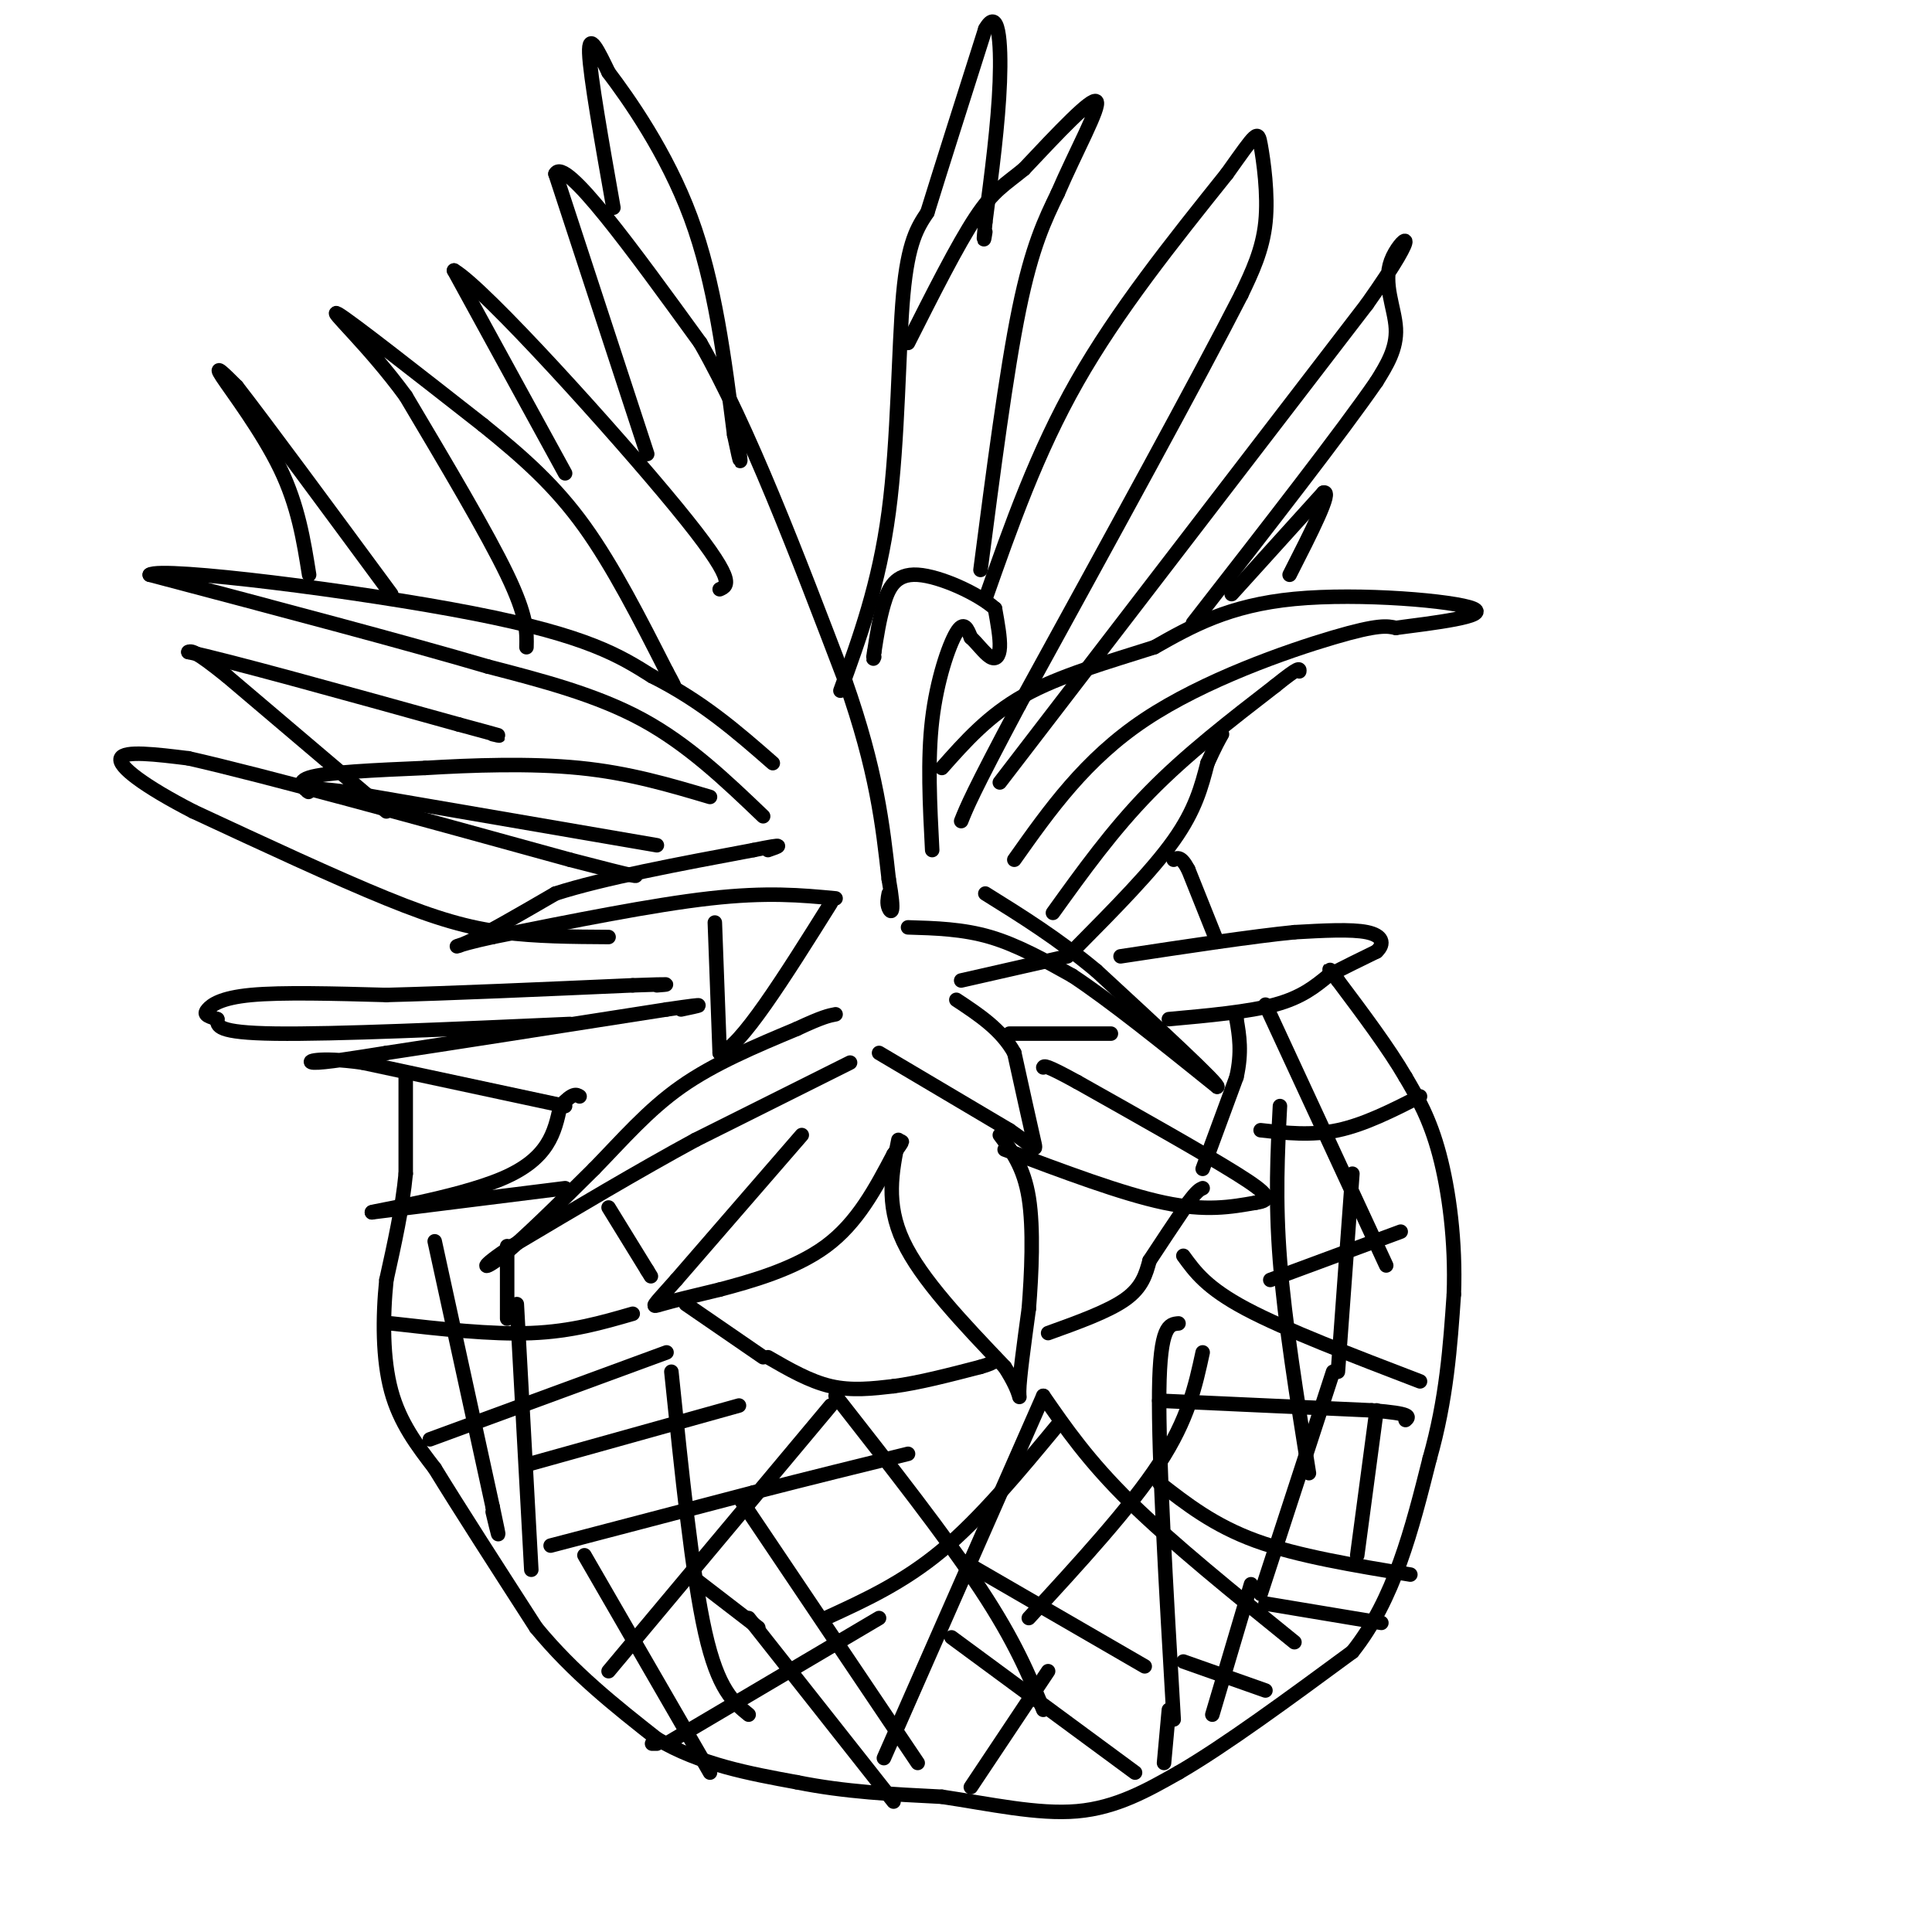 <svg viewBox='0 0 400 400' version='1.1' xmlns='http://www.w3.org/2000/svg' xmlns:xlink='http://www.w3.org/1999/xlink'><g fill='none' stroke='#000000' stroke-width='3' stroke-linecap='round' stroke-linejoin='round'><path d='M126,250c0.000,0.000 8.000,13.000 8,13'/><path d='M134,263c1.333,2.167 0.667,1.083 0,0'/><path d='M142,270c0.000,0.000 16.000,11.000 16,11'/><path d='M159,281c4.333,2.500 8.667,5.000 13,6c4.333,1.000 8.667,0.500 13,0'/><path d='M185,287c5.167,-0.667 11.583,-2.333 18,-4'/><path d='M203,283c3.500,-1.000 3.250,-1.500 3,-2'/><path d='M217,276c6.250,-2.250 12.500,-4.500 16,-7c3.500,-2.500 4.250,-5.250 5,-8'/><path d='M238,261c2.167,-3.333 5.083,-7.667 8,-12'/><path d='M246,249c1.833,-2.500 2.417,-2.750 3,-3'/><path d='M249,242c0.000,0.000 7.000,-19.000 7,-19'/><path d='M256,223c1.167,-5.167 0.583,-8.583 0,-12'/><path d='M256,211c0.000,-2.000 0.000,-1.000 0,0'/><path d='M252,195c0.000,0.000 -6.000,-15.000 -6,-15'/><path d='M246,180c-1.500,-2.833 -2.250,-2.417 -3,-2'/><path d='M84,223c0.000,0.000 0.000,20.000 0,20'/><path d='M84,243c-0.667,7.000 -2.333,14.500 -4,22'/><path d='M80,265c-0.800,7.822 -0.800,16.378 1,23c1.800,6.622 5.400,11.311 9,16'/><path d='M90,304c5.000,8.167 13.000,20.583 21,33'/><path d='M111,337c7.667,9.333 16.333,16.167 25,23'/><path d='M136,360c9.000,5.333 19.000,7.167 29,9'/><path d='M165,369c9.833,2.000 19.917,2.500 30,3'/><path d='M195,372c9.956,1.489 19.844,3.711 28,3c8.156,-0.711 14.578,-4.356 21,-8'/><path d='M244,367c9.500,-5.500 22.750,-15.250 36,-25'/><path d='M280,342c8.667,-10.833 12.333,-25.417 16,-40'/><path d='M296,302c3.500,-12.333 4.250,-23.167 5,-34'/><path d='M301,268c0.422,-11.022 -1.022,-21.578 -3,-29c-1.978,-7.422 -4.489,-11.711 -7,-16'/><path d='M291,223c-3.500,-6.000 -8.750,-13.000 -14,-20'/><path d='M277,203c-2.500,-3.500 -1.750,-2.250 -1,-1'/><path d='M176,220c0.000,0.000 -32.000,16.000 -32,16'/><path d='M144,236c-11.667,6.333 -24.833,14.167 -38,22'/><path d='M106,258c-7.200,4.667 -6.200,5.333 -2,2c4.200,-3.333 11.600,-10.667 19,-18'/><path d='M123,242c5.889,-6.044 11.111,-12.156 18,-17c6.889,-4.844 15.444,-8.422 24,-12'/><path d='M165,213c5.333,-2.500 6.667,-2.750 8,-3'/><path d='M117,246c0.000,0.000 -40.000,5.000 -40,5'/><path d='M77,251c-0.756,-0.111 17.356,-2.889 27,-7c9.644,-4.111 10.822,-9.556 12,-15'/><path d='M116,229c2.667,-2.833 3.333,-2.417 4,-2'/><path d='M117,229c0.000,0.000 -42.000,-9.000 -42,-9'/><path d='M75,220c-9.422,-1.311 -11.978,-0.089 -10,0c1.978,0.089 8.489,-0.956 15,-2'/><path d='M80,218c12.167,-1.833 35.083,-5.417 58,-9'/><path d='M138,209c10.167,-1.500 6.583,-0.750 3,0'/><path d='M118,212c-24.417,1.083 -48.833,2.167 -61,2c-12.167,-0.167 -12.083,-1.583 -12,-3'/><path d='M45,211c-2.512,-0.738 -2.792,-1.083 -2,-2c0.792,-0.917 2.655,-2.405 9,-3c6.345,-0.595 17.173,-0.298 28,0'/><path d='M80,206c13.167,-0.333 32.083,-1.167 51,-2'/><path d='M131,204c9.333,-0.333 7.167,-0.167 5,0'/><path d='M126,194c-7.511,-0.044 -15.022,-0.089 -22,-1c-6.978,-0.911 -13.422,-2.689 -24,-7c-10.578,-4.311 -25.289,-11.156 -40,-18'/><path d='M40,168c-10.178,-5.244 -15.622,-9.356 -15,-11c0.622,-1.644 7.311,-0.822 14,0'/><path d='M39,157c15.500,3.500 47.250,12.250 79,21'/><path d='M118,178c15.333,4.000 14.167,3.500 13,3'/><path d='M80,168c0.000,0.000 -33.000,-28.000 -33,-28'/><path d='M47,140c-6.833,-5.500 -7.417,-5.250 -8,-5'/><path d='M39,135c8.000,1.667 32.000,8.333 56,15'/><path d='M95,150c10.500,2.833 8.750,2.417 7,2'/><path d='M136,175c0.000,0.000 -64.000,-11.000 -64,-11'/><path d='M72,164c-11.429,-1.548 -8.000,0.083 -8,0c0.000,-0.083 -3.429,-1.881 0,-3c3.429,-1.119 13.714,-1.560 24,-2'/><path d='M88,159c9.644,-0.578 21.756,-1.022 32,0c10.244,1.022 18.622,3.511 27,6'/><path d='M173,186c-7.083,-0.667 -14.167,-1.333 -26,0c-11.833,1.333 -28.417,4.667 -45,8'/><path d='M102,194c-8.911,1.911 -8.689,2.689 -5,1c3.689,-1.689 10.844,-5.844 18,-10'/><path d='M115,185c9.833,-3.167 25.417,-6.083 41,-9'/><path d='M156,176c7.333,-1.500 5.167,-0.750 3,0'/><path d='M148,191c0.000,0.000 1.000,27.000 1,27'/><path d='M149,218c4.000,-0.667 13.500,-15.833 23,-31'/><path d='M182,218c0.000,0.000 27.000,16.000 27,16'/><path d='M209,234c5.489,3.733 5.711,5.067 5,2c-0.711,-3.067 -2.356,-10.533 -4,-18'/><path d='M210,218c-2.667,-4.833 -7.333,-7.917 -12,-11'/><path d='M166,235c0.000,0.000 -26.000,30.000 -26,30'/><path d='M140,265c-5.244,5.911 -5.356,5.689 -3,5c2.356,-0.689 7.178,-1.844 12,-3'/><path d='M149,267c6.133,-1.622 15.467,-4.178 22,-9c6.533,-4.822 10.267,-11.911 14,-19'/><path d='M185,239c2.500,-3.500 1.750,-2.750 1,-2'/><path d='M186,236c-1.333,6.583 -2.667,13.167 1,21c3.667,7.833 12.333,16.917 21,26'/><path d='M208,283c3.844,5.911 2.956,7.689 3,5c0.044,-2.689 1.022,-9.844 2,-17'/><path d='M213,271c0.578,-7.178 1.022,-16.622 0,-23c-1.022,-6.378 -3.511,-9.689 -6,-13'/><path d='M208,238c12.167,4.583 24.333,9.167 33,11c8.667,1.833 13.833,0.917 19,0'/><path d='M260,249c3.533,-0.489 2.867,-1.711 -4,-6c-6.867,-4.289 -19.933,-11.644 -33,-19'/><path d='M223,224c-6.667,-3.667 -6.833,-3.333 -7,-3'/><path d='M209,214c0.000,0.000 21.000,0.000 21,0'/><path d='M242,211c8.250,-0.750 16.500,-1.500 22,-3c5.500,-1.500 8.250,-3.750 11,-6'/><path d='M275,202c3.500,-1.833 6.750,-3.417 10,-5'/><path d='M285,197c1.778,-1.667 1.222,-3.333 -2,-4c-3.222,-0.667 -9.111,-0.333 -15,0'/><path d='M268,193c-8.500,0.833 -22.250,2.917 -36,5'/><path d='M221,198c0.000,0.000 -22.000,5.000 -22,5'/><path d='M188,192c5.667,0.167 11.333,0.333 17,2c5.667,1.667 11.333,4.833 17,8'/><path d='M222,202c7.833,5.167 18.917,14.083 30,23'/><path d='M252,225c0.833,-0.167 -12.083,-12.083 -25,-24'/><path d='M227,201c-8.000,-6.667 -15.500,-11.333 -23,-16'/><path d='M158,169c-7.750,-7.417 -15.500,-14.833 -25,-20c-9.500,-5.167 -20.750,-8.083 -32,-11'/><path d='M101,138c-17.000,-5.000 -43.500,-12.000 -70,-19'/><path d='M31,119c2.356,-1.756 43.244,3.356 67,8c23.756,4.644 30.378,8.822 37,13'/><path d='M135,140c10.333,5.167 17.667,11.583 25,18'/><path d='M64,119c-1.133,-7.133 -2.267,-14.267 -6,-22c-3.733,-7.733 -10.067,-16.067 -12,-19c-1.933,-2.933 0.533,-0.467 3,2'/><path d='M49,80c5.833,7.500 18.917,25.250 32,43'/><path d='M109,134c0.083,-3.167 0.167,-6.333 -4,-15c-4.167,-8.667 -12.583,-22.833 -21,-37'/><path d='M84,82c-7.711,-10.556 -16.489,-18.444 -14,-17c2.489,1.444 16.244,12.222 30,23'/><path d='M100,88c8.578,6.911 15.022,12.689 21,21c5.978,8.311 11.489,19.156 17,30'/><path d='M138,139c2.833,5.167 1.417,3.083 0,1'/><path d='M117,98c0.000,0.000 -23.000,-42.000 -23,-42'/><path d='M94,56c6.244,3.600 33.356,33.600 46,49c12.644,15.400 10.822,16.200 9,17'/><path d='M134,94c0.000,0.000 -19.000,-58.000 -19,-58'/><path d='M115,36c1.833,-3.833 15.917,15.583 30,35'/><path d='M145,71c10.000,17.500 20.000,43.750 30,70'/><path d='M175,141c6.500,18.500 7.750,29.750 9,41'/><path d='M184,182c1.400,7.844 0.400,6.956 0,6c-0.400,-0.956 -0.200,-1.978 0,-3'/><path d='M127,43c-2.417,-13.667 -4.833,-27.333 -5,-32c-0.167,-4.667 1.917,-0.333 4,4'/><path d='M126,15c4.000,5.289 12.000,16.511 17,30c5.000,13.489 7.000,29.244 9,45'/><path d='M152,90c1.667,8.000 1.333,5.500 1,3'/><path d='M174,143c4.000,-11.000 8.000,-22.000 10,-37c2.000,-15.000 2.000,-34.000 3,-45c1.000,-11.000 3.000,-14.000 5,-17'/><path d='M192,44c2.833,-9.167 7.417,-23.583 12,-38'/><path d='M204,6c2.667,-4.756 3.333,2.356 3,11c-0.333,8.644 -1.667,18.822 -3,29'/><path d='M204,46c-0.500,5.167 -0.250,3.583 0,2'/><path d='M193,176c-0.489,-9.378 -0.978,-18.756 0,-27c0.978,-8.244 3.422,-15.356 5,-18c1.578,-2.644 2.289,-0.822 3,1'/><path d='M201,132c1.238,1.083 2.833,3.292 4,4c1.167,0.708 1.905,-0.083 2,-2c0.095,-1.917 -0.452,-4.958 -1,-8'/><path d='M206,126c-3.381,-3.060 -11.333,-6.708 -16,-7c-4.667,-0.292 -6.048,2.774 -7,6c-0.952,3.226 -1.476,6.613 -2,10'/><path d='M181,135c-0.333,1.833 -0.167,1.417 0,1'/><path d='M203,118c2.667,-20.500 5.333,-41.000 8,-54c2.667,-13.000 5.333,-18.500 8,-24'/><path d='M219,40c3.689,-8.578 8.911,-18.022 8,-19c-0.911,-0.978 -7.956,6.511 -15,14'/><path d='M212,35c-3.933,3.244 -6.267,4.356 -10,10c-3.733,5.644 -8.867,15.822 -14,26'/><path d='M204,124c5.333,-15.167 10.667,-30.333 19,-45c8.333,-14.667 19.667,-28.833 31,-43'/><path d='M254,36c6.262,-8.786 6.417,-9.250 7,-6c0.583,3.250 1.595,10.214 1,16c-0.595,5.786 -2.798,10.393 -5,15'/><path d='M257,61c-8.500,16.667 -27.250,50.833 -46,85'/><path d='M211,146c-9.667,18.167 -10.833,21.083 -12,24'/><path d='M207,162c0.000,0.000 76.000,-99.000 76,-99'/><path d='M283,63c12.786,-18.060 6.750,-13.708 5,-9c-1.750,4.708 0.786,9.774 1,14c0.214,4.226 -1.893,7.613 -4,11'/><path d='M285,79c-7.000,10.167 -22.500,30.083 -38,50'/><path d='M210,178c7.356,-10.400 14.711,-20.800 27,-29c12.289,-8.200 29.511,-14.200 39,-17c9.489,-2.800 11.244,-2.400 13,-2'/><path d='M289,130c7.488,-0.976 19.708,-2.417 16,-4c-3.708,-1.583 -23.345,-3.310 -37,-2c-13.655,1.310 -21.327,5.655 -29,10'/><path d='M239,134c-9.756,3.111 -19.644,5.889 -27,10c-7.356,4.111 -12.178,9.556 -17,15'/><path d='M255,123c0.000,0.000 19.000,-21.000 19,-21'/><path d='M274,102c2.000,-0.667 -2.500,8.167 -7,17'/><path d='M218,189c6.167,-8.583 12.333,-17.167 20,-25c7.667,-7.833 16.833,-14.917 26,-22'/><path d='M264,142c5.167,-4.167 5.083,-3.583 5,-3'/><path d='M223,196c7.750,-7.833 15.500,-15.667 20,-22c4.500,-6.333 5.750,-11.167 7,-16'/><path d='M250,158c1.667,-3.667 2.333,-4.833 3,-6'/><path d='M107,270c0.000,0.000 3.000,55.000 3,55'/><path d='M89,298c0.000,0.000 49.000,-18.000 49,-18'/><path d='M139,284c2.167,21.083 4.333,42.167 7,54c2.667,11.833 5.833,14.417 9,17'/><path d='M126,346c0.000,0.000 46.000,-55.000 46,-55'/><path d='M173,289c11.417,14.583 22.833,29.167 30,40c7.167,10.833 10.083,17.917 13,25'/><path d='M183,364c0.000,0.000 33.000,-75.000 33,-75'/><path d='M216,289c4.667,6.750 9.333,13.500 18,22c8.667,8.500 21.333,18.750 34,29'/><path d='M243,356c-1.583,-27.167 -3.167,-54.333 -3,-68c0.167,-13.667 2.083,-13.833 4,-14'/><path d='M245,260c2.417,3.333 4.833,6.667 13,11c8.167,4.333 22.083,9.667 36,15'/><path d='M265,229c-0.500,9.667 -1.000,19.333 0,32c1.000,12.667 3.500,28.333 6,44'/><path d='M261,234c5.250,0.583 10.500,1.167 16,0c5.500,-1.167 11.250,-4.083 17,-7'/><path d='M262,208c0.000,0.000 25.000,54.000 25,54'/><path d='M105,258c0.000,0.000 0.000,15.000 0,15'/><path d='M81,274c10.333,1.167 20.667,2.333 29,2c8.333,-0.333 14.667,-2.167 21,-4'/><path d='M90,257c0.000,0.000 12.000,55.000 12,55'/><path d='M102,312c2.000,9.333 1.000,5.167 0,1'/><path d='M110,303c0.000,0.000 43.000,-12.000 43,-12'/><path d='M114,320c0.000,0.000 42.000,-11.000 42,-11'/><path d='M156,309c12.333,-3.167 22.167,-5.583 32,-8'/><path d='M121,322c0.000,0.000 26.000,45.000 26,45'/><path d='M153,310c0.000,0.000 37.000,55.000 37,55'/><path d='M171,335c8.000,-3.667 16.000,-7.333 24,-14c8.000,-6.667 16.000,-16.333 24,-26'/><path d='M199,323c0.000,0.000 38.000,22.000 38,22'/><path d='M197,339c0.000,0.000 38.000,28.000 38,28'/><path d='M213,335c10.500,-11.417 21.000,-22.833 27,-32c6.000,-9.167 7.500,-16.083 9,-23'/><path d='M240,307c5.667,4.417 11.333,8.833 20,12c8.667,3.167 20.333,5.083 32,7'/><path d='M276,284c0.000,0.000 -15.000,46.000 -15,46'/><path d='M240,290c0.000,0.000 44.000,2.000 44,2'/><path d='M284,292c8.500,0.667 7.750,1.333 7,2'/><path d='M280,243c0.000,0.000 -3.000,41.000 -3,41'/><path d='M263,265c0.000,0.000 27.000,-10.000 27,-10'/><path d='M135,361c0.000,0.000 1.000,0.000 1,0'/><path d='M138,361c0.000,0.000 44.000,-26.000 44,-26'/><path d='M155,335c0.000,0.000 30.000,38.000 30,38'/><path d='M157,337c0.000,0.000 -13.000,-10.000 -13,-10'/><path d='M201,370c0.000,0.000 16.000,-24.000 16,-24'/><path d='M242,354c0.000,0.000 -1.000,11.000 -1,11'/><path d='M245,344c0.000,0.000 17.000,6.000 17,6'/><path d='M259,328c0.000,0.000 -8.000,27.000 -8,27'/><path d='M262,332c0.000,0.000 24.000,4.000 24,4'/><path d='M285,292c0.000,0.000 -4.000,30.000 -4,30'/></g>
</svg>